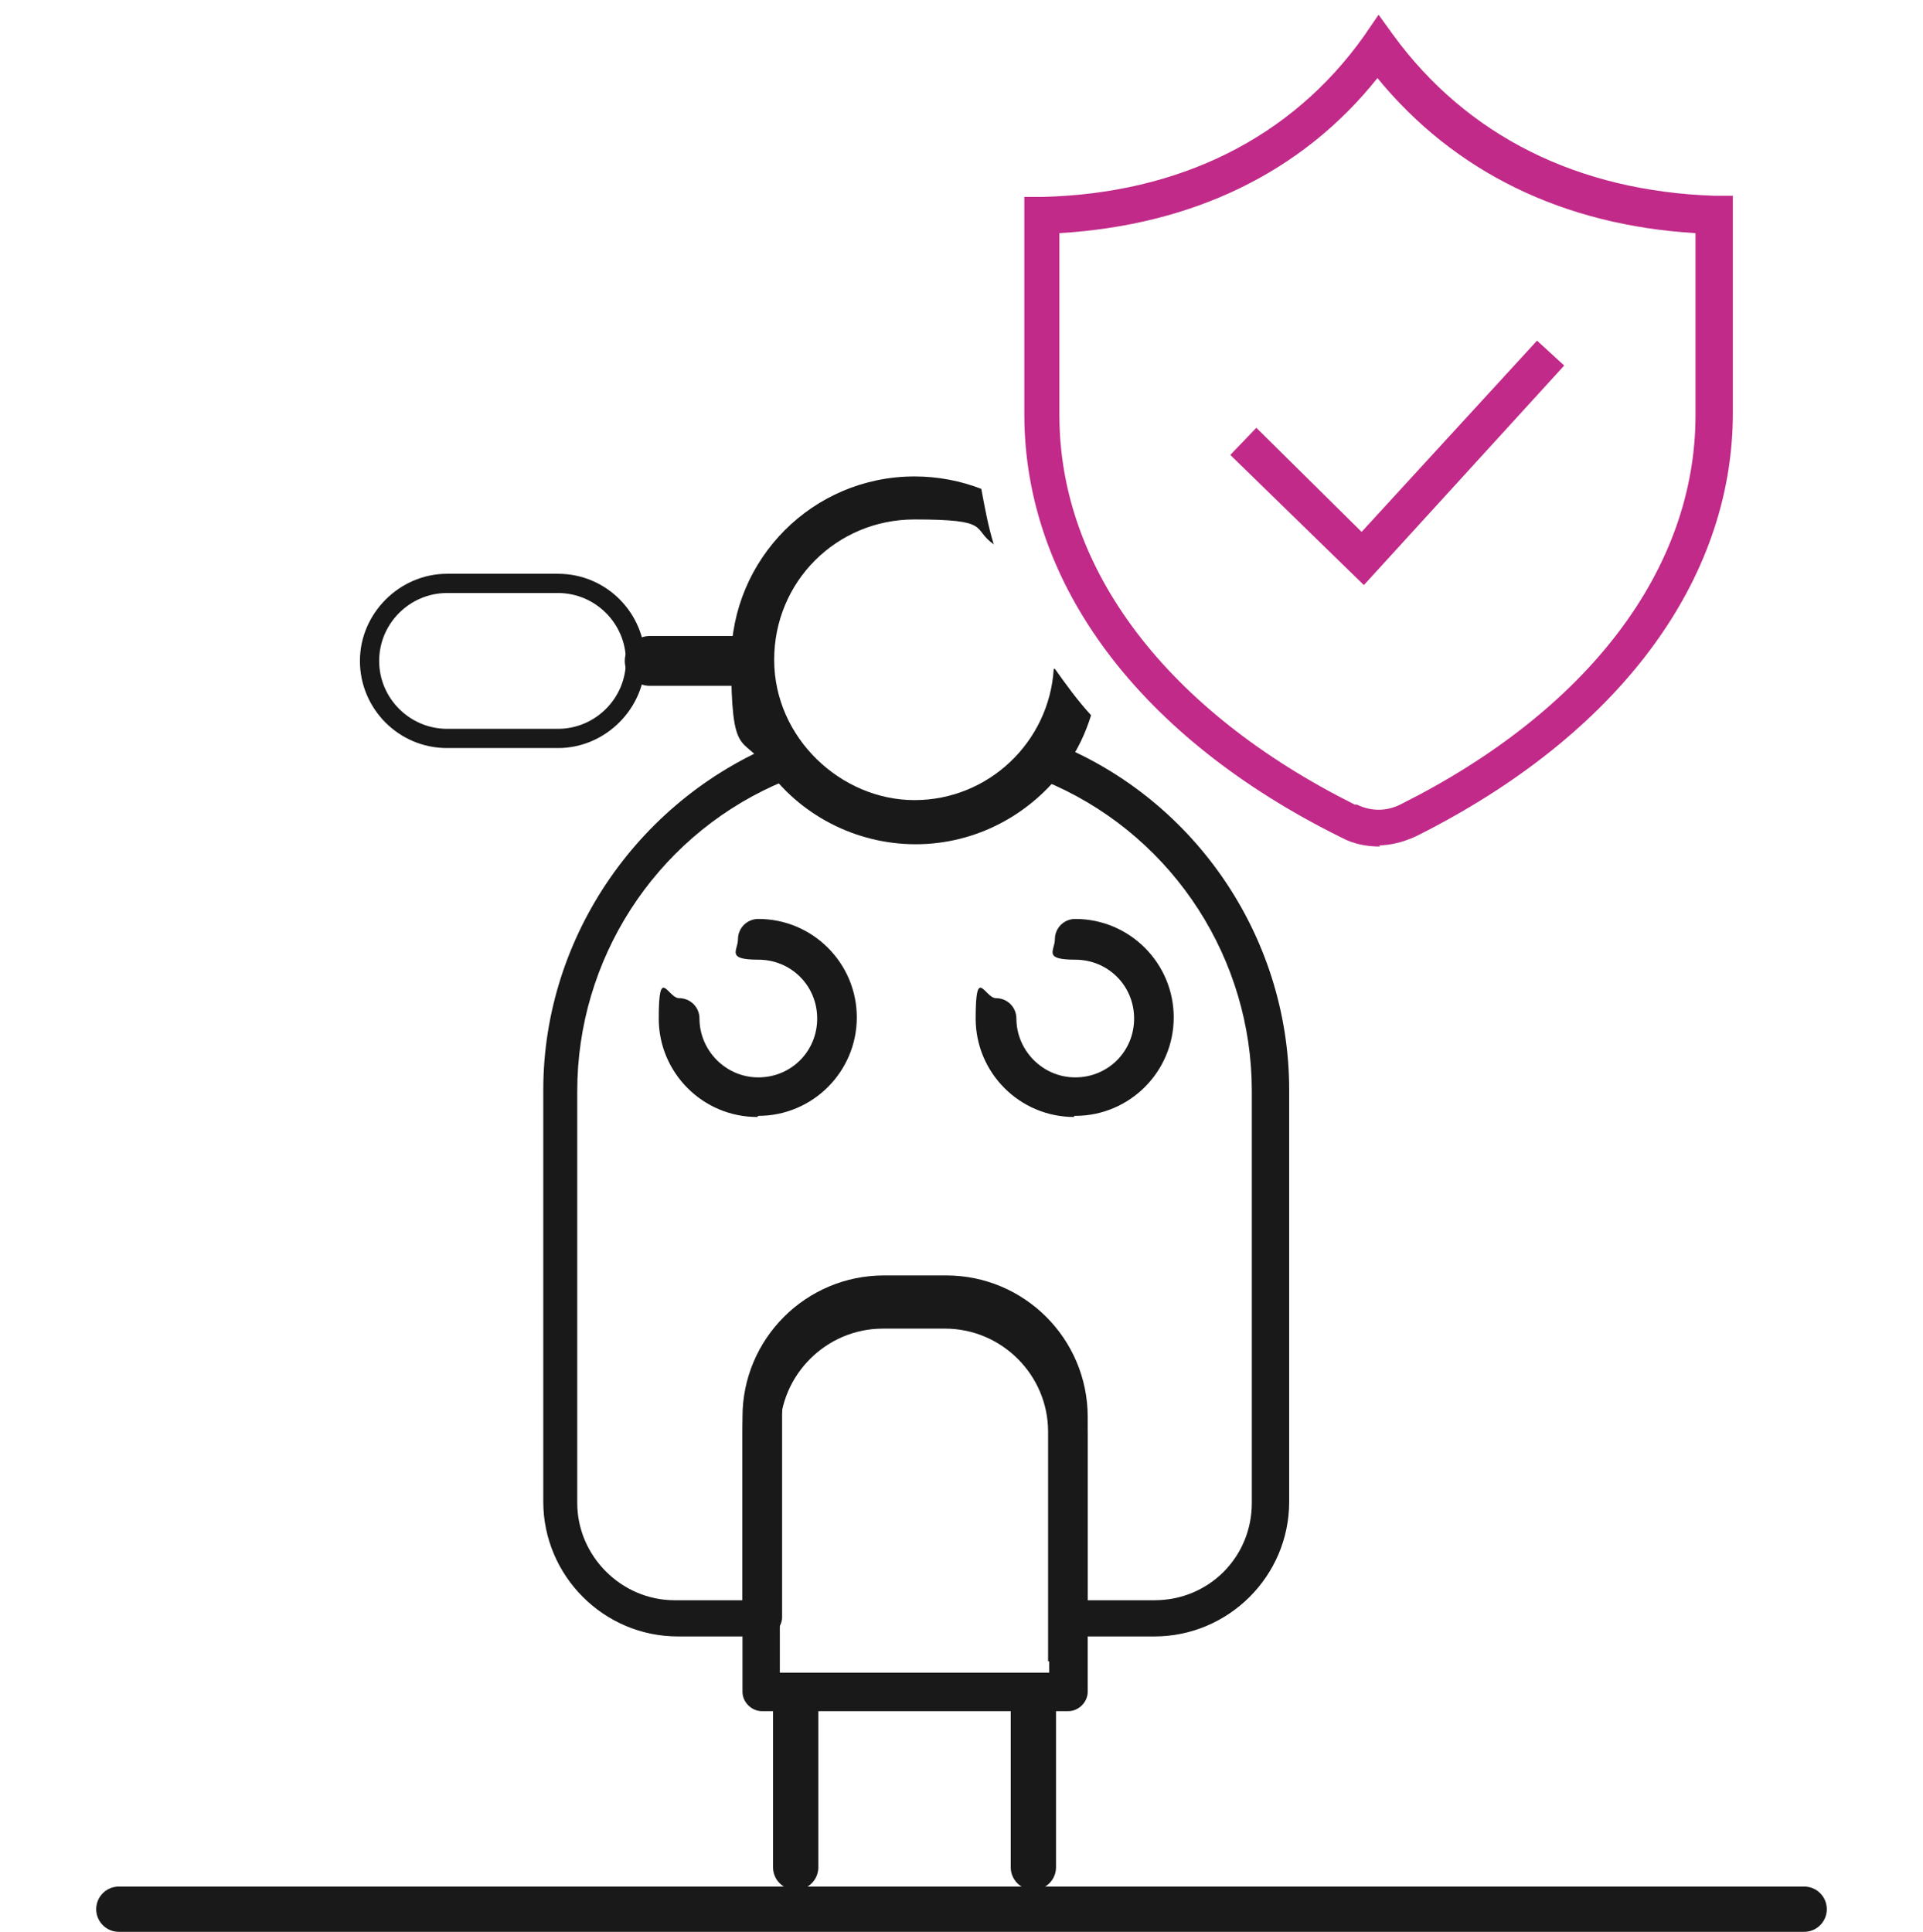 <svg xmlns="http://www.w3.org/2000/svg" id="Layer_1" viewBox="0 0 169.9 170.7"><defs><style> .st0 { fill: none; stroke: #191919; stroke-linecap: round; stroke-linejoin: round; stroke-width: 4px; } .st1 { fill: #c12a88; } .st2 { fill: #191919; } .st3 { fill: #1a1a1a; } </style></defs><line class="st0" x1="10.5" y1="168.7" x2="159.4" y2="168.7"></line><g><path class="st3" d="M-29.4-39.1h-7.5c-1.5,0-2.7-1.2-2.7-2.7v-17.9c0-4.5-3.6-8.1-8.1-8.1h-5.5c-4.5,0-8.1,3.6-8.1,8.1v17.9c0,1.5-1.2,2.7-2.7,2.7h-7.5c-7.1,0-12.9-5.8-12.9-12.9v-36.4c0-14,8.8-26.8,22-31.8,1.1-.4,2.4,0,3.1,1,2,2.9,5.4,4.6,8.9,4.6s6.9-1.7,8.9-4.6c.7-1,2-1.4,3.1-1,13.2,5,22,17.8,22,31.8v36.4c0,7.1-5.8,12.9-12.9,12.9h0ZM-34.3-44.4h4.9c4.3,0,7.6-3.3,7.6-7.6v-36.4c0-11.2-6.7-21.5-16.8-26.1-3,3.3-7.4,5.2-11.9,5.2s-8.8-1.9-11.9-5.2c-10.1,4.6-16.8,14.9-16.8,26.1v36.4c0,4.2,3.4,7.6,7.6,7.6h4.9v-15.2c0-7.4,6-13.5,13.5-13.5h5.5c7.4,0,13.5,6,13.5,13.5v15.2h-.1Z"></path><path class="st3" d="M-36.9-33.9h-27.1c-1.5,0-2.7-1.2-2.7-2.7v-23c0-7.4,6-13.5,13.5-13.5h5.5c7.4,0,13.5,6,13.5,13.5v23c0,1.5-1.2,2.7-2.7,2.7ZM-61.4-39.3h21.8v-20.3c0-4.5-3.6-8.1-8.1-8.1h-5.5c-4.5,0-8.1,3.6-8.1,8.1v20.3h0Z"></path><path class="st3" d="M-47.1-8.1h-6.9c-5.3,0-9.6-4.3-9.6-9.6v-18.9c0-1.5,1.2-2.7,2.7-2.7h20.8c1.5,0,2.7,1.2,2.7,2.7v18.9c0,2.6-1,5-2.8,6.8s-4.2,2.8-6.8,2.8h-.1ZM-58.2-33.9v16.2c0,2.4,1.9,4.3,4.3,4.3h6.9c1.1,0,2.2-.4,3-1.2s1.3-1.9,1.3-3v-16.2h-15.5Z"></path><path class="st3" d="M-50.5-109.3c-5.3,0-10.2-2.6-13.3-6.9-1.9-2.8-3-6-3-9.4,0-9,7.3-16.2,16.2-16.2s16.2,7.3,16.2,16.2-1,6.6-3,9.4c-3,4.3-8,6.9-13.3,6.9h.2ZM-50.5-136.4c-6,0-10.9,4.9-10.9,10.9s.7,4.5,2,6.3c2,2.9,5.4,4.6,8.9,4.6s6.9-1.7,8.9-4.6c1.3-1.8,2-4,2-6.3,0-6-4.9-10.9-10.9-10.9Z"></path><path class="st3" d="M-27.8-122.8h-9.1c-1.5,0-2.7-1.2-2.7-2.7s1.2-2.7,2.7-2.7h9.1c1.5,0,2.7,1.2,2.7,2.7s-1.2,2.7-2.7,2.7Z"></path><path class="st3" d="M-11.4-117.7h-11.2c-4.3,0-7.8-3.5-7.8-7.8s3.5-7.8,7.8-7.8h11.2c4.3,0,7.8,3.5,7.8,7.8s-3.5,7.8-7.8,7.8ZM-22.7-127.9c-1.4,0-2.5,1.1-2.5,2.5s1.1,2.5,2.5,2.5h11.2c1.4,0,2.5-1.1,2.5-2.5s-1.1-2.5-2.5-2.5h-11.2Z"></path><path class="st3" d="M-64.1-122.8h-9.1c-1.5,0-2.7-1.2-2.7-2.7s1.2-2.7,2.7-2.7h9.1c1.5,0,2.7,1.2,2.7,2.7s-1.2,2.7-2.7,2.7Z"></path><path class="st3" d="M-78.3-117.7h-11.2c-4.3,0-7.8-3.5-7.8-7.8s3.5-7.8,7.8-7.8h11.2c4.3,0,7.8,3.5,7.8,7.8s-3.5,7.8-7.8,7.8ZM-89.6-127.9c-1.4,0-2.5,1.1-2.5,2.5s1.1,2.5,2.5,2.5h11.2c1.4,0,2.5-1.1,2.5-2.5s-1.1-2.5-2.5-2.5h-11.2Z"></path></g><g id="Layer_2"><g id="_&#xEB;&#xCE;&#xD3;&#xC8;_1"><g><g><path class="st1" d="M-388.2-109.6c-1.3,0-2.5-.3-3.7-.8h0l-.4-.2c-21.7-10.8-34.2-27.4-34.2-45.6v-23.4h1.9c14.8-.4,26.8-6.4,34.7-17.3l1.7-2.3,1.6,2.2c7.9,10.9,19.9,16.9,34.7,17.3h2v23.5c0,18.2-12.5,34.8-34.2,45.6-1.3.6-2.7,1-4.1,1ZM-390.9-114.4l.3.2c1.5.7,3.2.7,4.7,0,20.3-10.1,31.9-25.4,31.9-42v-19.6c-14.3-.8-26-6.6-34.3-16.7-8.2,10.2-20,15.9-34.3,16.7v19.6c0,16.5,11.5,31.8,31.6,41.9h.1,0Z"></path><polygon class="st1" points="-389.9 -137.8 -404.2 -151.9 -401.4 -154.8 -390.1 -143.6 -371.2 -164.2 -368.2 -161.5 -389.9 -137.8"></polygon></g><path class="st2" d="M-388.2-56h-100.8c-5,0-9-4-9-9v-24c0-7.5,6.1-13.7,13.7-13.7h91.6c7.5,0,13.7,6.1,13.7,13.7v24c0,5-4,9-9,9h-.2ZM-484.4-98.7c-5.3,0-9.6,4.3-9.6,9.6v24c0,2.7,2.2,5,5,5h100.8c2.7,0,5-2.2,5-5v-24c0-5.3-4.3-9.6-9.6-9.6h-91.6,0Z"></path><path class="st2" d="M-481.3-110.7h-.6c-1.1-.3-1.7-1.5-1.3-2.5l5.5-17.8c1.8-5.9,7.2-9.9,13.4-9.9h32c1.1,0,2,.9,2,2s-.9,2-2,2h-32c-4.4,0-8.2,2.8-9.5,7l-5.5,17.8c-.3.9-1.1,1.4-1.9,1.4h-.1Z"></path><path class="st2" d="M-427.4-77.4h-22.4c-1.1,0-2-.9-2-2s.9-2,2-2h22.4c1.1,0,2,.9,2,2s-.9,2-2,2Z"></path><path class="st2" d="M-403.8-69.6c-5.4,0-9.8-4.4-9.8-9.8s.9-2,2-2,2,.9,2,2c0,3.2,2.6,5.8,5.8,5.8s5.8-2.6,5.8-5.8-2.6-5.8-5.8-5.8-2-.9-2-2,.9-2,2-2c5.4,0,9.8,4.4,9.8,9.8s-4.4,9.8-9.8,9.8Z"></path><path class="st2" d="M-473.4-69.6c-5.4,0-9.8-4.4-9.8-9.8s.9-2,2-2,2,.9,2,2c0,3.2,2.6,5.8,5.8,5.8s5.8-2.6,5.8-5.8-2.6-5.8-5.8-5.8-2-.9-2-2,.9-2,2-2c5.4,0,9.8,4.4,9.8,9.8s-4.4,9.8-9.8,9.8Z"></path><path class="st2" d="M-387.5-41.9c-1.1,0-2-.9-2-2v-14.1c0-1.1.9-2,2-2s2,.9,2,2v14.1c0,1.1-.9,2-2,2Z"></path><path class="st2" d="M-408.5-41.9c-1.1,0-2-.9-2-2v-14.1c0-1.1.9-2,2-2s2,.9,2,2v14.1c0,1.1-.9,2-2,2Z"></path><path class="st2" d="M-468.6-41.9c-1.1,0-2-.9-2-2v-14.1c0-1.1.9-2,2-2s2,.9,2,2v14.1c0,1.1-.9,2-2,2Z"></path><path class="st2" d="M-489.7-41.9c-1.1,0-2-.9-2-2v-14.1c0-1.1.9-2,2-2s2,.9,2,2v14.1c0,1.1-.9,2-2,2Z"></path><path class="st2" d="M-352.6-32.7h-148.9c-1.1,0-2-.9-2-2s.9-2,2-2h148.9c1.1,0,2,.9,2,2s-.9,2-2,2Z"></path></g></g></g><g><path class="st2" d="M-383.8,113.7c.5,0,1.1.3,1.4.7,2.2,3.2,5.9,5,9.7,5s7.5-1.9,9.7-5c.3-.4.8-.7,1.4-.7s.4,0,.6,0c12.8,4.8,21.4,17.2,21.4,30.9v36.4c0,6.6-5.4,11.9-11.9,11.9h-7.5c-.9,0-1.7-.8-1.7-1.7v-17.9c0-5-4.1-9.1-9.1-9.1h-5.5c-5,0-9.1,4.1-9.1,9.1v17.9c0,.9-.8,1.7-1.7,1.7h-7.5c-6.6,0-11.9-5.4-11.9-11.9v-36.4c0-13.6,8.6-26,21.4-30.9.2,0,.4,0,.6,0M-393.8,189.7h5.9v-16.2c0-6.9,5.6-12.5,12.5-12.5h5.5c6.9,0,12.5,5.6,12.5,12.5v16.2h5.9c4.8,0,8.6-3.8,8.6-8.6v-36.4c0-11.6-6.8-22.2-17.4-27l-.7-.3-.5.5c-2.9,3.1-6.9,4.9-11.2,4.9s-8.3-1.8-11.2-4.9l-.5-.5-.7.3c-10.6,4.8-17.4,15.4-17.4,27v36.4c0,4.7,3.9,8.6,8.6,8.6"></path><path class="st2" d="M-370,162.3h-5.5c-6.9,0-12.5,5.6-12.5,12.5v23c0,.9.8,1.7,1.7,1.7h27.1c.9,0,1.7-.8,1.7-1.7v-23c0-6.9-5.6-12.5-12.5-12.5h0ZM-360.9,195.1v1h-23.8v-21.3c0-5,4.1-9.1,9.1-9.1h5.5c5,0,9.1,4.1,9.1,9.1v20.3h0Z"></path><path class="st2" d="M-388.6,108.8h-7.5c-1.2,0-2.2-1-2.2-2.2s1-2.2,2.2-2.2h7.5c1.2,0,2.2,1,2.2,2.2s-1,2.2-2.2,2.2Z"></path><path class="st2" d="M-404.2,114.4h-9.8c-4.3,0-7.7-3.5-7.7-7.7s3.5-7.7,7.7-7.7h9.8c4.3,0,7.7,3.5,7.7,7.7s-3.5,7.7-7.7,7.7ZM-414,100.7c-3.3,0-6,2.7-6,6s2.7,6,6,6h9.8c3.3,0,6-2.7,6-6s-2.7-6-6-6h-9.8Z"></path><path class="st2" d="M-358.6,147c-4.8,0-8.7-3.9-8.7-8.7s.8-1.8,1.8-1.8,1.8.8,1.8,1.8c0,2.8,2.3,5.2,5.2,5.2s5.2-2.3,5.2-5.2-2.3-5.2-5.2-5.2-1.8-.8-1.8-1.8.8-1.8,1.8-1.8c4.8,0,8.7,3.9,8.7,8.7s-3.9,8.7-8.7,8.7h0Z"></path><path class="st2" d="M-386.6,147c-4.8,0-8.7-3.9-8.7-8.7s.8-1.8,1.8-1.8,1.8.8,1.8,1.8c0,2.8,2.3,5.2,5.2,5.2s5.2-2.3,5.2-5.2-2.3-5.2-5.2-5.2-1.8-.8-1.8-1.8.8-1.8,1.8-1.8c4.8,0,8.7,3.9,8.7,8.7s-3.9,8.7-8.7,8.7h0Z"></path><g><path class="st2" d="M-362.2,215.3c-1.1,0-2-.9-2-2v-14.1c0-1.1.9-2,2-2s2,.9,2,2v14.1c0,1.1-.9,2-2,2Z"></path><path class="st2" d="M-383.2,215.3c-1.1,0-2-.9-2-2v-14.1c0-1.1.9-2,2-2s2,.9,2,2v14.1c0,1.1-.9,2-2,2Z"></path></g><path class="st2" d="M-372.7,90.4c-9,0-16.2,7.3-16.2,16.2s1,6.6,3,9.4c3,4.3,8,6.9,13.3,6.9s10.2-2.6,13.3-6.9c1.9-2.8,3-6,3-9.4,0-9-7.3-16.2-16.2-16.2h-.2ZM-372.7,119c-6.8,0-12.4-5.5-12.4-12.4s5.5-12.4,12.4-12.4,12.4,5.5,12.4,12.4-5.5,12.4-12.4,12.4Z"></path><path class="st2" d="M-330.5,114.4h-9.8c-4.3,0-7.7-3.5-7.7-7.7s3.5-7.7,7.7-7.7h9.8c4.3,0,7.7,3.5,7.7,7.7s-3.5,7.7-7.7,7.7ZM-340.3,100.7c-3.3,0-6,2.7-6,6s2.7,6,6,6h9.8c3.3,0,6-2.7,6-6s-2.7-6-6-6h-9.8Z"></path><path class="st2" d="M-349,108.8h-7.5c-1.2,0-2.2-1-2.2-2.2s1-2.2,2.2-2.2h7.5c1.2,0,2.2,1,2.2,2.2s-1,2.2-2.2,2.2Z"></path></g><g><path class="st2" d="M69.7,65.4c.5,0,1.1.3,1.4.7,2.2,3.2,5.9,5,9.7,5s7.5-1.9,9.7-5c.3-.4.8-.7,1.4-.7s.4,0,.6,0c12.8,4.8,21.4,17.2,21.4,30.9v36.4c0,6.6-5.4,11.9-11.9,11.9h-7.5c-.9,0-1.7-.8-1.7-1.7v-17.9c0-5-4.1-9.1-9.1-9.1h-5.5c-5,0-9.1,4.1-9.1,9.1v17.9c0,.9-.8,1.7-1.7,1.7h-7.5c-6.6,0-11.9-5.4-11.9-11.9v-36.4c0-13.6,8.6-26,21.4-30.9.2,0,.4,0,.6,0M59.7,141.4h5.9v-16.2c0-6.9,5.6-12.5,12.5-12.5h5.5c6.9,0,12.5,5.6,12.5,12.5v16.2h5.9c4.8,0,8.6-3.8,8.6-8.6v-36.4c0-11.6-6.8-22.2-17.4-27l-.7-.3-.5.5c-2.9,3.1-6.9,4.9-11.2,4.9s-8.3-1.8-11.2-4.9l-.5-.5-.7.3c-10.6,4.8-17.4,15.4-17.4,27v36.4c0,4.7,3.9,8.6,8.6,8.6"></path><path class="st2" d="M83.6,114h-5.5c-6.9,0-12.5,5.6-12.5,12.5v23c0,.9.8,1.7,1.7,1.7h27.1c.9,0,1.7-.8,1.7-1.7v-23c0-6.9-5.6-12.5-12.5-12.5ZM92.7,146.8v1h-23.8v-21.3c0-5,4.1-9.1,9.1-9.1h5.5c5,0,9.1,4.1,9.1,9.1v20.3h.1Z"></path><path class="st2" d="M64.9,60.6h-7.5c-1.2,0-2.2-1-2.2-2.2s1-2.2,2.2-2.2h7.5c1.2,0,2.2,1,2.2,2.2s-1,2.2-2.2,2.2Z"></path><path class="st2" d="M49.3,66.1h-9.8c-4.3,0-7.7-3.5-7.7-7.7s3.5-7.7,7.7-7.7h9.8c4.3,0,7.7,3.5,7.7,7.7s-3.5,7.7-7.7,7.7ZM39.5,52.4c-3.3,0-6,2.7-6,6s2.7,6,6,6h9.8c3.3,0,6-2.7,6-6s-2.7-6-6-6h-9.8Z"></path><path class="st2" d="M94.9,98.7c-4.8,0-8.7-3.9-8.7-8.7s.8-1.8,1.8-1.8,1.8.8,1.8,1.8c0,2.8,2.3,5.2,5.2,5.2s5.2-2.3,5.2-5.2-2.3-5.2-5.2-5.2-1.8-.8-1.8-1.8.8-1.8,1.8-1.8c4.8,0,8.7,3.9,8.7,8.7s-3.9,8.7-8.7,8.7h-.1Z"></path><path class="st2" d="M66.9,98.7c-4.8,0-8.7-3.9-8.7-8.7s.8-1.8,1.8-1.8,1.8.8,1.8,1.8c0,2.8,2.3,5.2,5.2,5.2s5.2-2.3,5.2-5.2-2.3-5.2-5.2-5.2-1.8-.8-1.8-1.8.8-1.8,1.8-1.8c4.8,0,8.7,3.9,8.7,8.7s-3.9,8.7-8.7,8.7h0Z"></path><g><path class="st2" d="M91.3,167c-1.1,0-2-.9-2-2v-14.1c0-1.1.9-2,2-2s2,.9,2,2v14.1c0,1.1-.9,2-2,2Z"></path><path class="st2" d="M70.3,167c-1.1,0-2-.9-2-2v-14.1c0-1.1.9-2,2-2s2,.9,2,2v14.1c0,1.1-.9,2-2,2Z"></path></g><path class="st2" d="M93.1,59.1c-.4,6.5-5.8,11.6-12.3,11.6s-12.4-5.5-12.4-12.4,5.5-12.4,12.4-12.4,5,.8,7,2.2c-.5-1.6-.8-3.3-1.1-4.9-1.8-.7-3.8-1.1-5.9-1.1-9,0-16.2,7.3-16.2,16.2s1,6.6,3,9.4c3,4.3,8,6.9,13.3,6.9s10.2-2.6,13.3-6.9c1-1.4,1.7-2.9,2.2-4.5-1.2-1.3-2.2-2.7-3.2-4.1h0Z"></path><g><polygon class="st1" points="120.5 51.7 108.7 40.2 111 37.8 120.3 47 135.8 30.1 138.2 32.3 120.5 51.7"></polygon><path class="st1" d="M121.9,74.8c-1.1,0-2.3-.2-3.4-.8h0c-17.8-8.8-28-22.4-28-37.4v-19.2h1.6c12.1-.3,22-5.2,28.4-14.2l1.3-1.9,1.3,1.8c6.5,8.9,16.3,13.8,28.4,14.2h1.6v19.2c0,14.9-10.2,28.5-28,37.4-1.1.5-2.2.8-3.4.8h.2ZM119.9,71.1c1.2.6,2.6.6,3.8,0,16.6-8.3,26.1-20.8,26.1-34.4v-16.1c-11.7-.7-21.3-5.4-28.1-13.7-6.7,8.4-16.4,13-28.1,13.7v16.1c0,13.6,9.5,26.1,26.1,34.4h.2Z"></path></g></g></svg>